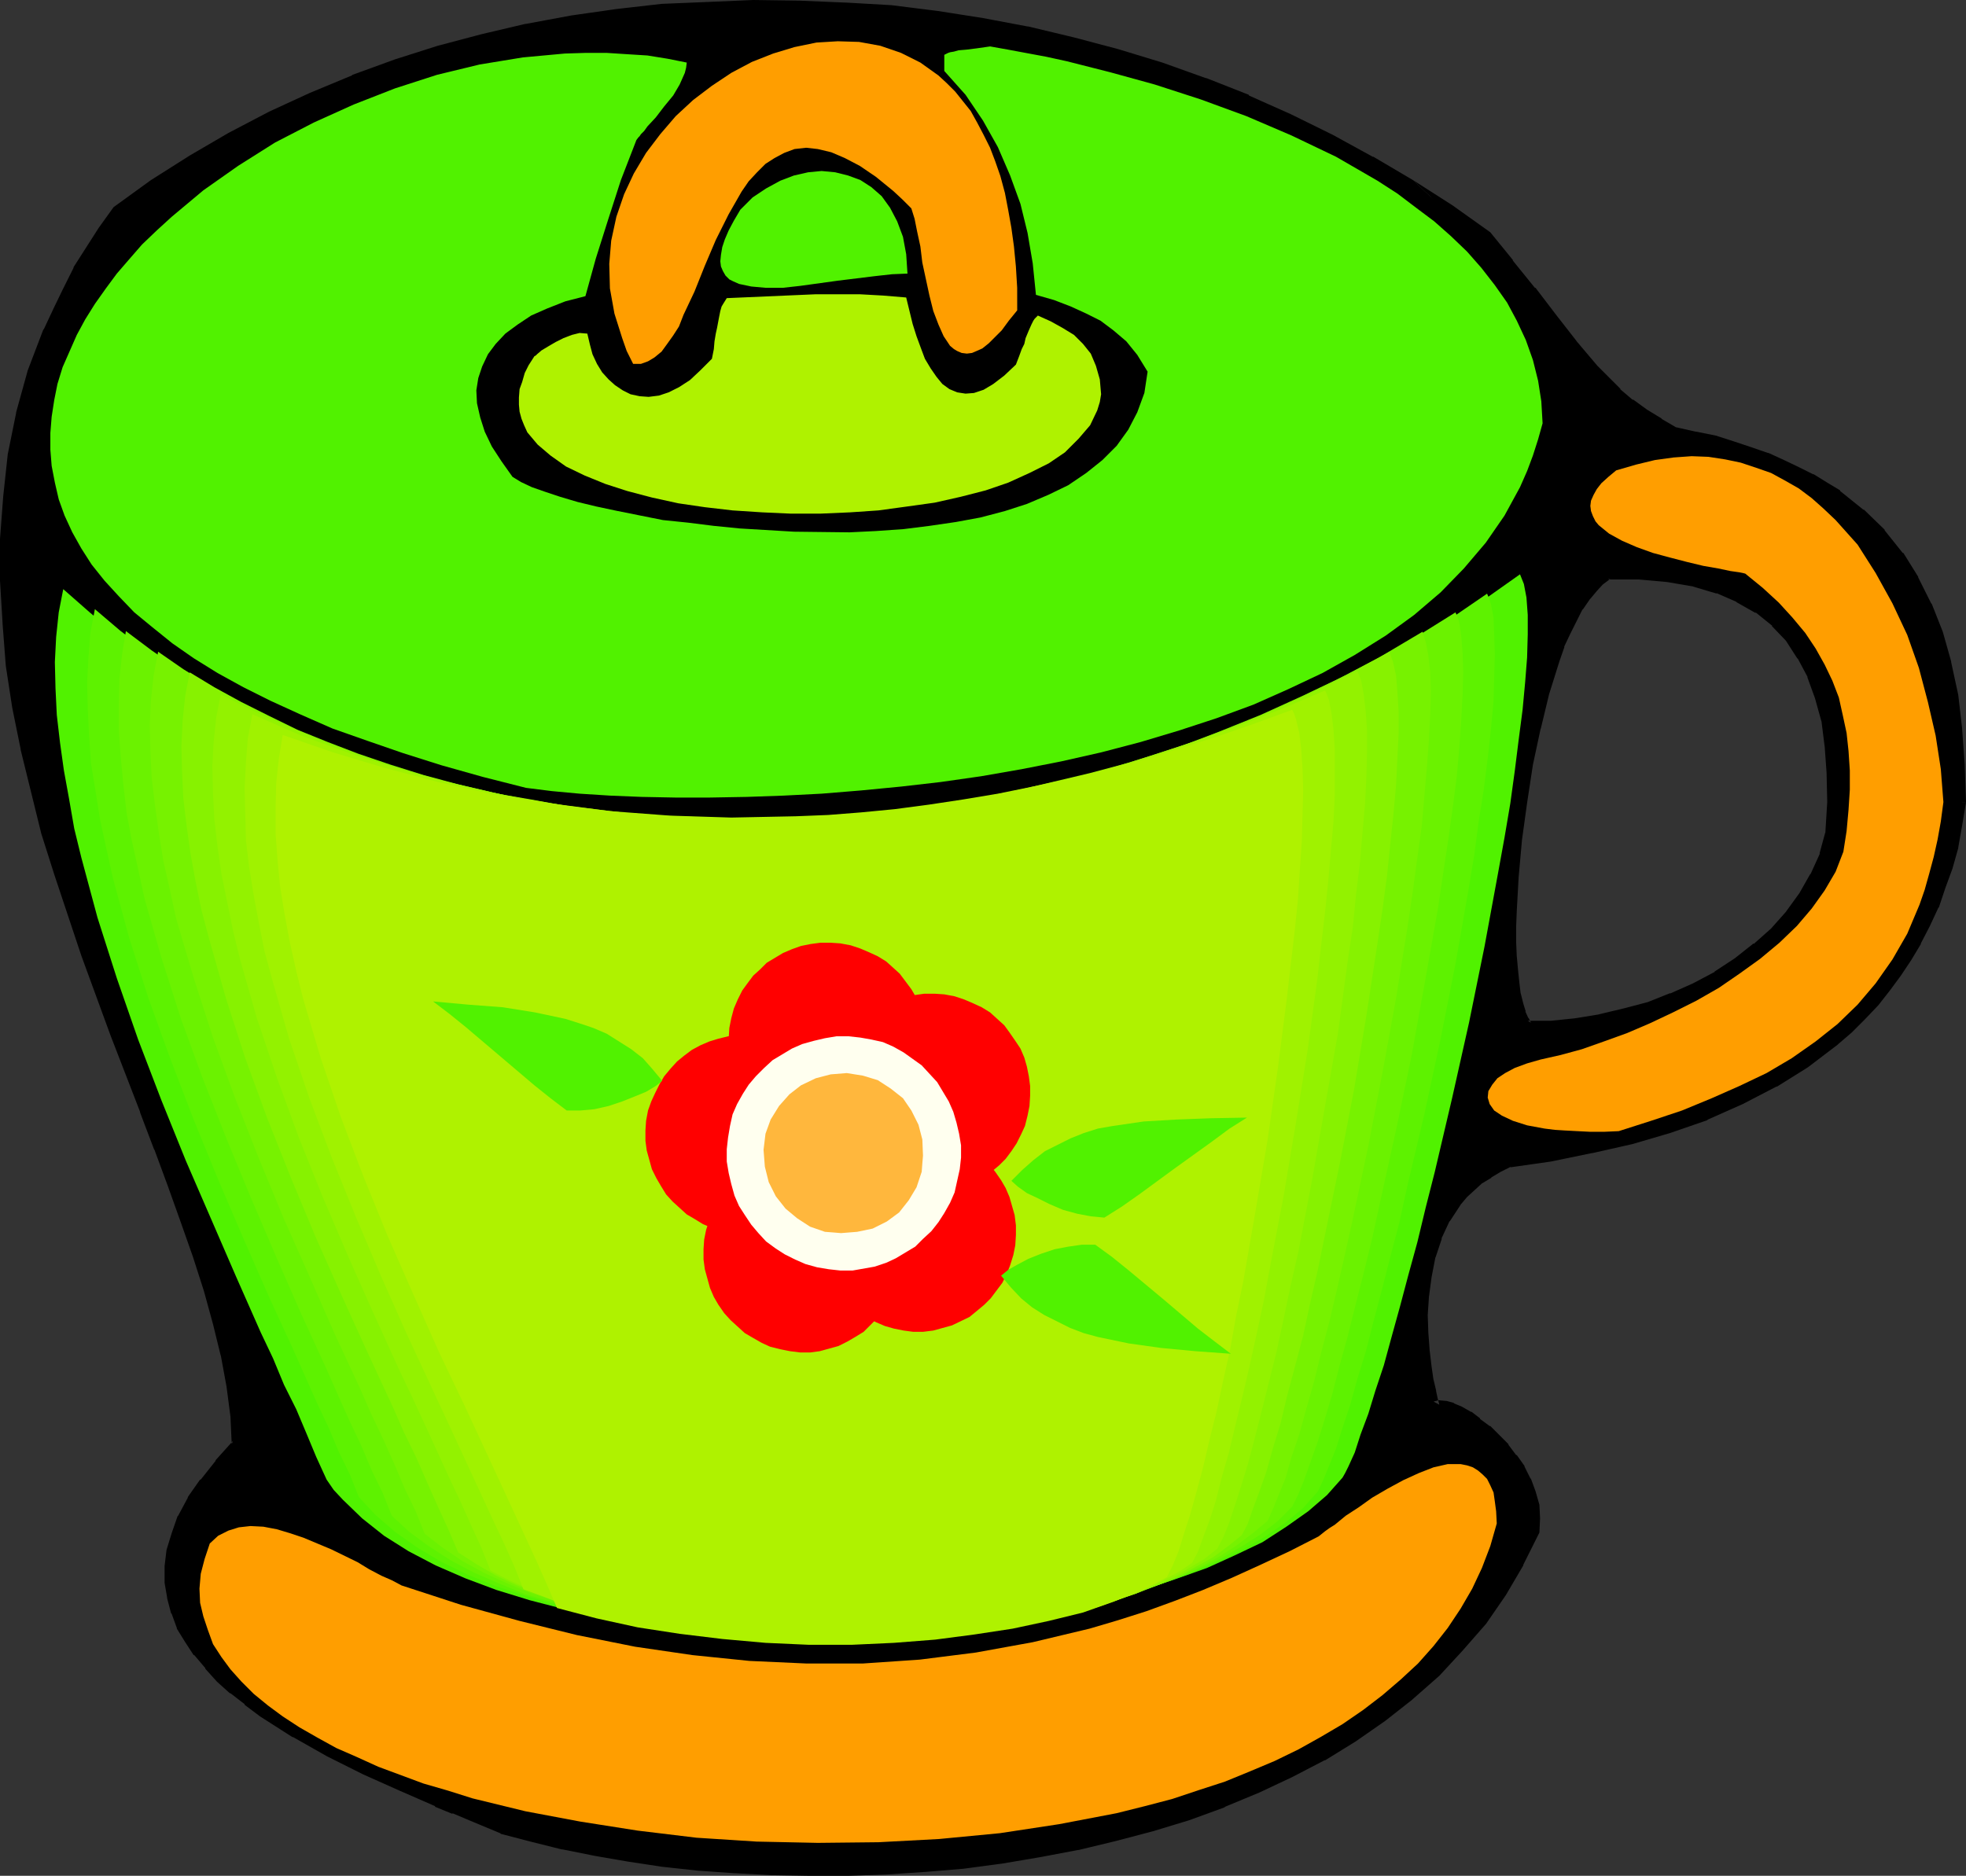 <?xml version="1.0" encoding="UTF-8" standalone="no"?>
<svg
   version="1.0"
   width="130.237mm"
   height="124.284mm"
   id="svg28"
   sodipodi:docname="Pot.wmf"
   xmlns:inkscape="http://www.inkscape.org/namespaces/inkscape"
   xmlns:sodipodi="http://sodipodi.sourceforge.net/DTD/sodipodi-0.dtd"
   xmlns="http://www.w3.org/2000/svg"
   xmlns:svg="http://www.w3.org/2000/svg">
  <rect width="100%" height="100%" fill="#333333" stroke="none"/>
  <sodipodi:namedview
     id="namedview28"
     pagecolor="#ffffff"
     bordercolor="#000000"
     borderopacity="0.25"
     inkscape:showpageshadow="2"
     inkscape:pageopacity="0.0"
     inkscape:pagecheckerboard="0"
     inkscape:deskcolor="#d1d1d1"
     inkscape:document-units="mm" />
  <defs
     id="defs1">
    <pattern
       id="WMFhbasepattern"
       patternUnits="userSpaceOnUse"
       width="6"
       height="6"
       x="0"
       y="0" />
  </defs>
  <path
     style="fill:#000000;fill-opacity:1;fill-rule:evenodd;stroke:none"
     d="m 458.135,208.771 0.485,-7.918 -0.162,-7.271 -0.485,-6.787 -0.97,-6.463 -1.454,-5.817 -1.939,-5.332 -2.586,-4.848 -3.07,-4.524 -3.555,-3.717 -4.202,-3.555 -4.848,-2.747 -5.171,-2.101 -5.979,-1.939 -6.626,-1.131 -7.272,-0.646 h -7.757 l -1.939,1.454 -1.778,1.939 -1.778,2.101 -1.616,2.747 -1.616,2.747 -1.616,3.232 -1.454,3.393 -1.454,3.878 -2.424,8.079 -2.262,8.726 -1.939,9.21 -1.454,9.372 -1.293,9.372 -0.808,9.049 -0.485,8.726 -0.162,4.04 v 3.878 l 0.162,3.717 0.323,3.555 0.323,3.07 0.323,2.747 0.646,2.585 0.646,2.101 0.808,1.777 0.808,1.131 h 5.979 l 6.141,-0.485 5.979,-0.97 6.141,-1.454 6.141,-1.616 5.656,-2.262 5.818,-2.585 5.494,-3.07 5.01,-3.232 4.848,-3.717 4.363,-3.878 3.878,-4.363 3.555,-4.686 2.747,-4.848 2.262,-5.332 z m 33.128,-7.918 -0.97,5.656 -1.131,5.494 -1.454,5.171 -1.616,4.848 -1.778,4.848 -1.939,4.524 -2.424,4.363 -2.262,4.04 -2.747,3.878 -2.747,3.878 -2.747,3.555 -3.394,3.393 -3.232,3.232 -3.394,3.07 -7.272,5.494 -7.918,4.848 -8.403,4.363 -8.726,3.878 -9.373,3.232 -9.373,2.747 -10.019,2.262 -10.181,2.101 -10.181,1.454 -2.747,1.293 -2.424,1.454 -2.424,1.616 -1.939,1.616 -1.939,1.939 -1.616,1.939 -2.909,4.201 -2.101,4.524 -1.616,4.848 -0.97,5.009 -0.646,4.848 -0.162,4.848 0.162,4.686 0.162,4.363 0.485,4.04 0.485,3.393 0.646,2.747 0.485,2.262 0.323,1.131 1.131,-0.162 h 1.454 l 1.778,0.485 1.939,0.97 2.262,1.293 2.101,1.616 2.424,1.777 2.262,2.262 2.262,2.262 1.939,2.424 1.939,2.909 1.616,2.909 0.97,2.909 0.97,3.393 0.162,3.232 -0.162,3.232 -3.878,7.918 -4.363,7.595 -5.01,7.11 -5.656,6.463 -5.818,6.302 -6.626,5.979 -6.787,5.171 -7.272,5.171 -7.757,4.686 -8.08,4.201 -8.242,3.878 -8.565,3.555 -8.888,3.232 -9.05,2.747 -9.211,2.585 -9.211,2.101 -9.534,1.939 -9.534,1.454 -9.696,1.293 -9.696,0.97 -9.534,0.646 -9.534,0.323 h -9.534 l -9.534,-0.162 -9.211,-0.485 -9.211,-0.808 -8.888,-0.97 -8.565,-1.293 -8.403,-1.293 -8.08,-1.777 -7.757,-1.777 -7.434,-2.101 -7.757,-3.232 -4.363,-1.777 -4.363,-1.616 -8.726,-4.04 -9.05,-4.04 -9.05,-4.524 -8.565,-4.686 -8.08,-5.332 -4.04,-2.909 -3.394,-2.747 -3.232,-2.909 -2.909,-3.232 -2.747,-3.232 -2.101,-3.232 -2.101,-3.393 -1.293,-3.393 -0.97,-3.878 -0.646,-3.717 v -3.878 l 0.485,-4.04 1.293,-4.04 1.454,-4.201 2.424,-4.524 3.07,-4.363 3.717,-4.686 4.363,-4.848 -0.323,-7.11 -1.131,-7.433 -1.293,-7.918 -1.939,-7.918 -2.262,-8.241 -2.909,-8.564 -2.909,-8.726 -3.232,-9.049 -3.394,-9.21 -3.717,-9.372 -7.272,-19.229 -7.272,-19.714 -6.949,-20.522 L 11.474,208.448 8.888,197.945 6.302,187.441 4.202,177.1 2.586,166.597 1.454,156.093 0.808,145.429 v -10.342 l 0.808,-10.665 1.454,-10.503 1.939,-10.342 3.07,-10.503 3.878,-10.18 2.262,-5.171 2.586,-5.009 2.586,-5.171 6.302,-10.018 3.555,-4.848 9.211,-6.625 9.696,-6.302 9.534,-5.494 L 67.872,28.924 78.053,24.238 88.557,19.875 99.222,15.997 109.888,12.604 120.877,9.534 131.865,7.11 143.177,5.009 154.489,3.393 165.64,2.101 177.275,1.293 l 11.312,-0.485 11.635,0.162 11.474,0.485 11.312,0.97 11.635,1.454 11.312,1.616 11.15,2.262 11.474,2.585 10.989,3.07 11.15,3.393 10.827,3.878 10.666,4.201 10.504,4.686 10.504,5.171 10.181,5.332 9.696,5.979 9.858,6.302 9.373,6.625 5.818,6.787 5.333,6.948 5.171,6.787 5.171,6.625 5.333,6.14 5.818,5.979 3.394,2.585 3.394,2.747 3.717,2.262 3.878,2.262 5.01,0.97 4.848,1.131 4.525,1.454 4.363,1.454 4.202,1.293 3.878,1.777 3.717,1.616 3.555,1.939 3.394,2.101 3.232,1.939 5.818,4.686 5.171,5.009 4.525,5.656 3.717,5.979 3.232,6.463 2.747,6.948 2.101,7.433 1.778,8.079 1.131,8.564 0.646,8.887 z"
     id="path1" />
  <path
     style="fill:#000000;fill-opacity:1;fill-rule:evenodd;stroke:none"
     d="m 459.267,208.771 0.485,-7.918 -0.162,-7.271 -0.485,-6.787 v -0.162 l -0.97,-6.463 v -0.162 l -1.616,-5.817 -1.778,-5.332 -0.162,-0.162 -2.586,-4.848 v -0.162 l -3.232,-4.524 -3.555,-3.878 h -0.162 l -4.202,-3.393 v -0.162 l -4.848,-2.909 h -0.162 l -5.333,-2.101 -0.162,-0.162 -5.818,-1.939 h -0.162 l -6.626,-0.97 -7.272,-0.646 h -8.242 l -2.262,1.454 v 0.162 l -1.939,1.939 -0.162,0.162 -1.778,2.101 -1.616,2.747 v 0.162 l -1.616,2.747 -1.454,3.232 -1.616,3.393 -0.162,0.162 -1.454,3.878 -2.424,8.079 -2.262,8.726 v 0.162 l -1.778,9.21 -1.616,9.372 -1.293,9.372 -0.646,9.049 v 0.162 l -0.485,8.726 -0.162,4.04 v 3.878 l 0.162,3.717 v 0.162 l 0.323,3.555 0.323,3.07 0.162,2.747 v 0.162 l 0.646,2.585 0.646,2.101 0.162,0.162 0.808,1.777 v 0.162 l 1.131,1.616 h 6.787 l 6.141,-0.646 5.979,-0.808 h 0.162 l 6.141,-1.454 5.979,-1.777 5.818,-2.101 0.162,-0.162 5.818,-2.747 5.494,-2.909 v 0 l 5.171,-3.232 4.848,-3.717 0.162,-0.162 4.363,-3.878 3.878,-4.363 0.162,-0.162 3.394,-4.686 2.909,-4.848 v -0.162 l 2.262,-5.332 0.162,-0.162 1.616,-5.656 -2.262,-0.323 -1.454,5.332 0.162,-0.162 -2.424,5.332 v -0.162 l -2.747,4.848 -3.394,4.686 0.162,-0.162 -3.878,4.363 -4.363,3.878 v -0.162 l -4.686,3.717 -5.171,3.393 h 0.162 l -5.494,2.909 -5.818,2.585 0.162,-0.162 -5.656,2.262 -6.141,1.616 -6.141,1.454 h 0.162 l -5.979,0.97 -6.141,0.646 h 0.162 -5.979 l 0.808,0.485 -0.646,-1.293 v 0.162 l -0.808,-1.777 0.162,0.162 -0.646,-2.101 -0.646,-2.585 v 0.162 l -0.323,-2.747 -0.323,-3.07 -0.323,-3.555 v 0.162 l -0.162,-3.717 v -3.878 l 0.162,-4.04 0.485,-8.726 v 0.162 l 0.808,-9.049 1.293,-9.372 1.454,-9.534 1.939,-9.049 v 0.162 l 2.101,-8.726 2.586,-8.241 1.293,-3.717 -0.162,0.162 1.616,-3.393 1.616,-3.232 1.454,-2.909 v 0.162 l 1.778,-2.585 1.778,-2.101 -0.162,0.162 1.778,-1.939 -0.162,0.162 1.939,-1.454 -0.646,0.162 h 7.757 -0.162 l 7.272,0.646 6.626,1.131 h -0.162 l 5.979,1.777 -0.162,-0.162 5.171,2.262 h -0.162 l 4.848,2.747 v -0.162 l 4.202,3.393 h -0.162 l 3.717,3.878 -0.162,-0.162 2.909,4.524 v -0.162 l 2.586,4.848 -0.162,-0.162 1.939,5.332 1.616,5.817 v -0.162 l 0.808,6.463 v -0.162 l 0.485,6.787 0.162,7.271 -0.485,7.918 v -0.323 z"
     id="path2" />
  <path
     style="fill:#000000;fill-opacity:1;fill-rule:evenodd;stroke:none"
     d="m 490.132,200.853 v -0.162 l -0.97,5.656 -1.131,5.494 v -0.162 l -1.293,5.171 -1.778,5.009 -1.778,4.686 0.162,-0.162 -1.939,4.524 -2.424,4.363 v -0.162 l -2.262,4.04 -2.747,4.04 -2.747,3.717 -2.747,3.555 0.162,-0.162 -3.394,3.393 -3.232,3.232 -3.394,3.07 0.162,-0.162 -7.272,5.494 -7.918,4.848 h 0.162 l -8.403,4.363 -8.726,3.878 0.162,-0.162 -9.373,3.393 -9.373,2.585 -10.019,2.424 h 0.162 l -10.181,1.939 -10.342,1.616 -2.909,1.293 -2.424,1.454 h -0.162 l -2.424,1.616 -0.162,0.162 -1.939,1.616 -1.939,1.939 -1.616,1.939 -0.162,0.162 -2.909,4.201 v 0.162 l -2.101,4.524 -0.162,0.162 -1.616,4.848 v 0.162 l -0.808,5.009 -0.646,4.848 v 0.162 l -0.323,4.848 0.162,4.686 v 0.162 l 0.323,4.363 0.485,4.04 0.323,3.393 v 0.162 l 0.646,2.747 v -0.162 l 0.485,2.262 v 0.162 l 0.646,2.262 2.262,-0.646 h -0.485 l 1.454,0.162 h -0.162 l 1.778,0.485 -0.162,-0.162 2.101,0.97 2.101,1.293 h -0.162 l 2.262,1.454 v -0.162 l 2.262,1.939 h -0.162 l 2.424,2.101 2.101,2.424 v -0.162 l 2.101,2.424 h -0.162 l 1.778,2.909 v -0.162 l 1.616,2.909 -0.162,-0.162 1.131,2.909 0.808,3.393 v -0.323 l 0.162,3.232 -0.162,3.232 0.162,-0.485 -3.878,7.918 v 0 l -4.363,7.433 -5.01,7.11 0.162,-0.162 -5.494,6.625 -5.979,6.14 -6.464,5.979 v -0.162 l -6.787,5.332 -7.272,5.009 -7.595,4.686 v 0 l -8.08,4.201 -8.242,4.04 -8.565,3.555 0.162,-0.162 -8.888,3.07 -9.05,2.747 -9.211,2.585 -9.211,2.101 h 0.162 l -9.534,1.939 -9.534,1.616 -9.696,1.131 -9.696,0.97 h 0.162 l -9.534,0.646 -9.534,0.323 h -9.534 l -9.534,-0.162 -9.211,-0.485 h 0.162 l -9.211,-0.808 -8.888,-0.97 -8.565,-1.131 -8.403,-1.454 -8.08,-1.777 h 0.162 l -7.757,-1.777 -7.434,-2.101 0.162,0.162 -7.918,-3.232 -4.202,-1.777 v -0.162 l -4.363,-1.616 v 0.162 l -8.888,-3.878 -8.888,-4.04 -9.05,-4.524 -8.565,-4.848 h 0.162 l -8.242,-5.332 -3.878,-2.747 v 0.162 l -3.394,-2.909 h 0.162 L 55.914,419.481 52.843,416.411 v 0.162 l -2.586,-3.393 h 0.162 l -2.101,-3.232 -2.101,-3.393 v 0.162 l -1.454,-3.393 0.162,0.162 -0.808,-3.878 v 0.162 l -0.646,-3.717 v 0.162 -3.878 0.162 l 0.485,-4.04 v 0.162 l 1.131,-4.04 1.616,-4.201 -0.162,0.162 2.262,-4.524 v 0.162 l 3.232,-4.363 h -0.162 l 3.717,-4.686 v 0.162 l 4.686,-5.332 -0.323,-7.433 v -0.162 l -1.131,-7.433 -1.454,-7.918 v -0.162 l -1.778,-7.918 -2.424,-8.241 -2.747,-8.564 -2.909,-8.726 -3.394,-9.049 -3.394,-9.21 v -0.162 l -3.555,-9.21 v 0.162 L 29.896,258.54 22.462,238.826 15.675,218.305 12.605,208.125 9.858,197.621 7.434,187.118 v 0.162 L 5.171,176.938 3.717,166.435 2.586,155.932 v 0.162 L 1.939,145.429 v -10.342 0 l 0.808,-10.503 1.454,-10.503 1.939,-10.342 v 0.162 l 3.07,-10.503 3.878,-10.342 -0.162,0.162 2.262,-5.009 2.586,-5.009 2.586,-5.171 v 0.162 l 6.302,-10.018 3.555,-5.009 -0.323,0.323 9.211,-6.463 9.534,-6.302 9.696,-5.494 h -0.162 l 10.181,-5.332 10.181,-4.686 10.504,-4.363 -0.162,0.162 10.666,-3.878 10.666,-3.393 10.989,-3.07 10.989,-2.424 h -0.162 l 11.312,-2.262 11.312,-1.454 11.15,-1.293 h -0.162 L 177.275,2.424 188.587,1.939 200.222,2.101 211.696,2.585 h -0.162 l 11.312,0.97 11.635,1.454 11.312,1.616 11.15,2.262 h -0.162 l 11.474,2.585 10.989,2.909 11.15,3.555 10.827,3.878 h -0.162 l 10.666,4.201 V 25.854 l 10.504,4.686 10.504,5.009 10.181,5.494 h -0.162 l 9.696,5.979 9.858,6.14 -8.565,-8.079 -9.858,-5.817 h -0.162 L 333.704,33.772 323.2,28.601 312.696,23.915 V 23.753 L 302.03,19.552 h -0.162 L 291.041,15.674 279.891,12.281 268.902,9.372 257.429,6.625 h -0.162 L 246.117,4.524 234.805,2.747 223.169,1.293 211.857,0.646 h -0.162 L 200.222,0.162 188.587,0 177.275,0.485 165.64,0.97 v 0 L 154.328,2.262 143.016,3.878 131.704,5.979 h -0.162 L 120.553,8.564 109.565,11.473 98.899,14.866 88.234,18.744 88.072,18.906 77.568,23.269 67.387,27.955 57.206,33.287 v 0 l -9.696,5.656 -9.696,6.14 -9.373,6.787 -3.717,5.171 -6.302,9.857 v 0.162 l -2.586,5.171 -2.424,5.009 -2.424,5.171 -0.162,0.162 -3.878,10.18 -2.909,10.503 v 0.162 L 1.939,113.758 0.808,124.261 0,134.926 v 0.162 10.342 l 0.646,10.665 v 0.162 l 0.808,10.503 1.616,10.503 2.101,10.342 v 0.162 l 2.586,10.503 2.586,10.503 3.232,10.18 6.787,20.36 7.272,19.875 7.434,19.229 v 0.162 l 3.555,9.372 v -0.162 l 3.394,9.21 3.232,9.049 3.07,8.726 2.747,8.564 2.262,8.241 1.939,7.918 v -0.162 l 1.454,7.918 0.97,7.433 v -0.162 l 0.323,7.11 0.323,-0.808 -4.363,4.848 v 0.162 L 50.258,370.52 h -0.162 l -3.07,4.363 v 0.162 l -2.424,4.524 -0.162,0.162 -1.454,4.201 -1.293,4.201 -0.485,4.04 v 0.162 3.878 0.162 l 0.646,3.717 v 0.162 l 0.97,3.717 0.162,0.162 1.293,3.555 v 0.162 l 2.101,3.393 2.101,3.232 h 0.162 l 2.747,3.232 v 0.162 l 2.909,3.232 3.232,2.909 h 0.162 l 3.555,2.747 v 0.162 l 3.878,2.909 8.08,5.171 h 0.162 l 8.565,4.848 9.05,4.524 9.05,4.04 8.888,3.878 v 0.162 l 4.363,1.777 v -0.162 l 4.202,1.777 7.757,3.232 0.162,0.162 7.434,1.939 7.757,1.939 h 0.162 l 8.08,1.616 8.403,1.454 8.565,1.293 8.888,0.97 9.211,0.646 h 0.162 l 9.211,0.485 9.534,0.162 h 9.534 l 9.534,-0.323 9.534,-0.646 h 0.162 l 9.696,-0.808 9.696,-1.293 9.534,-1.616 9.373,-1.777 h 0.162 l 9.373,-2.262 9.211,-2.424 9.05,-2.747 8.888,-3.232 0.162,-0.162 8.565,-3.555 8.242,-3.878 8.08,-4.201 h 0.162 l 7.595,-4.686 7.434,-5.171 6.787,-5.332 0.162,-0.162 6.626,-5.817 5.818,-6.302 5.656,-6.463 0.162,-0.162 5.01,-7.271 4.363,-7.433 v -0.162 l 4.04,-8.079 0.162,-3.555 -0.162,-3.393 -0.97,-3.393 -1.131,-3.07 -0.162,-0.162 -1.454,-2.909 v -0.162 l -1.939,-2.747 h -0.162 l -1.939,-2.585 v -0.162 l -2.262,-2.262 -2.262,-2.262 h -0.162 l -2.424,-1.777 v -0.162 l -2.101,-1.616 h -0.162 l -2.262,-1.293 -1.939,-0.808 -0.162,-0.162 -1.778,-0.485 h -0.162 l -1.778,-0.162 -1.293,0.323 1.454,0.808 -0.323,-1.293 v 0.162 l -0.485,-2.262 v -0.162 l -0.646,-2.747 v 0.162 l -0.485,-3.393 -0.485,-4.04 -0.323,-4.363 v 0.162 l -0.162,-4.686 0.323,-4.848 v 0.162 l 0.646,-4.848 0.97,-5.009 v 0.162 l 1.616,-4.848 -0.162,0.162 2.101,-4.524 v 0.162 l 2.747,-4.201 -0.162,0.162 1.778,-2.101 1.939,-1.777 1.939,-1.777 -0.162,0.162 2.424,-1.454 h -0.162 l 2.424,-1.454 2.586,-1.293 -0.162,0.162 10.181,-1.454 10.181,-2.101 h 0.162 l 10.019,-2.262 9.373,-2.747 9.373,-3.232 0.162,-0.162 8.726,-3.878 8.403,-4.363 h 0.162 l 7.757,-4.848 7.434,-5.656 0.162,-0.162 3.394,-2.909 3.232,-3.232 3.232,-3.393 0.162,-0.162 2.909,-3.717 2.747,-3.717 2.586,-3.878 2.424,-4.04 v -0.162 l 2.262,-4.363 2.101,-4.524 0.162,-0.162 1.616,-4.848 1.778,-4.848 1.454,-5.171 v -0.162 l 0.97,-5.494 0.97,-5.817 z"
     id="path3" />
  <path
     style="fill:#000000;fill-opacity:1;fill-rule:evenodd;stroke:none"
     d="m 362.307,53.162 9.373,6.787 -0.162,-0.162 5.818,6.787 v -0.162 l 5.333,6.948 v 0 l 5.01,6.787 5.171,6.625 0.162,0.162 5.333,6.14 5.979,5.979 v 0 l 3.394,2.585 v 0.162 l 3.394,2.747 3.717,2.262 h 0.162 l 4.04,2.262 5.171,1.131 h -0.162 l 4.848,1.131 4.525,1.454 4.363,1.293 4.202,1.454 -0.162,-0.162 3.878,1.777 3.717,1.616 3.555,1.939 h -0.162 l 3.555,1.939 3.07,2.101 v -0.162 l 5.818,4.686 h -0.162 l 5.171,5.009 v -0.162 l 4.525,5.494 h -0.162 l 3.717,6.14 v -0.162 l 3.394,6.463 -0.162,-0.162 2.586,6.948 2.262,7.433 v -0.162 l 1.616,8.079 1.131,8.564 v -0.162 l 0.646,8.887 0.323,9.372 h 2.101 l -0.323,-9.372 -0.646,-8.887 v -0.162 l -0.97,-8.403 -1.778,-8.241 v -0.162 l -2.101,-7.433 -2.747,-6.948 -0.162,-0.162 -3.232,-6.463 v -0.162 l -3.717,-5.979 h -0.162 l -4.525,-5.656 v -0.162 l -5.171,-5.009 h -0.162 l -5.818,-4.686 v -0.162 l -3.232,-1.939 -3.394,-2.101 h -0.162 l -3.555,-1.777 -3.717,-1.777 -3.878,-1.777 h -0.162 l -4.202,-1.454 -4.363,-1.454 -4.525,-1.454 -4.848,-0.97 h -0.162 l -5.01,-1.131 0.323,0.162 -3.878,-2.262 h 0.162 l -3.717,-2.262 -3.555,-2.585 v 0.162 l -3.232,-2.747 h 0.162 l -5.818,-5.817 -5.333,-6.302 0.162,0.162 -5.171,-6.625 -5.171,-6.787 h -0.162 l -5.494,-6.787 v -0.162 l -5.656,-6.948 -9.534,-6.787 -9.858,-6.302 z"
     id="path4" />
  <path
     style="fill:#ff9e00;fill-opacity:1;fill-rule:evenodd;stroke:none"
     d="m 486.577,200.853 -0.646,4.848 -0.808,4.524 -0.97,4.363 -1.131,4.201 -1.131,4.04 -1.293,3.717 -3.07,7.271 -3.717,6.463 -4.202,5.979 -4.525,5.332 -5.01,4.848 -5.494,4.363 -5.979,4.201 -6.302,3.717 -6.787,3.232 -6.949,3.07 -7.434,3.07 -7.757,2.585 -8.08,2.585 -3.717,0.162 h -3.394 l -3.232,-0.162 -3.07,-0.162 -2.586,-0.162 -2.586,-0.323 -4.363,-0.808 -3.555,-1.131 -2.747,-1.293 -1.939,-1.293 -1.131,-1.616 -0.485,-1.616 0.162,-1.616 0.97,-1.616 1.293,-1.616 1.939,-1.293 2.424,-1.293 3.07,-1.131 3.394,-0.97 5.01,-1.131 5.333,-1.454 5.494,-1.939 5.818,-2.101 5.656,-2.424 5.818,-2.747 5.818,-2.909 5.656,-3.232 5.171,-3.555 5.171,-3.717 4.848,-4.04 4.363,-4.201 3.717,-4.363 3.232,-4.524 2.747,-4.686 1.939,-5.009 0.808,-5.171 0.485,-5.332 0.323,-5.009 v -4.848 l -0.323,-4.848 -0.485,-4.524 -0.97,-4.524 -0.97,-4.363 -1.616,-4.201 -1.939,-4.04 -2.262,-4.04 -2.586,-3.878 -3.232,-3.878 -3.394,-3.717 -4.04,-3.717 -4.363,-3.555 -0.646,-0.162 -0.808,-0.162 -2.262,-0.323 -3.07,-0.646 -3.717,-0.646 -4.04,-0.97 -4.363,-1.131 -4.202,-1.131 -4.04,-1.454 -3.717,-1.616 -3.232,-1.777 -2.586,-2.101 -0.808,-0.97 -0.646,-1.293 -0.485,-1.293 -0.162,-1.293 0.162,-1.293 0.646,-1.454 0.808,-1.454 1.131,-1.454 1.778,-1.616 1.939,-1.616 5.01,-1.454 4.686,-1.131 4.686,-0.646 4.525,-0.323 4.202,0.162 4.202,0.646 3.878,0.808 3.878,1.293 3.717,1.293 3.555,1.939 3.394,1.939 3.232,2.424 2.909,2.585 3.07,2.909 2.747,3.07 2.747,3.07 4.525,7.11 4.202,7.595 3.717,7.918 2.909,8.241 2.262,8.564 1.939,8.403 1.293,8.403 z"
     id="path5" />
  <path
     style="fill:#51f200;fill-opacity:1;fill-rule:evenodd;stroke:none"
     d="m 386.224,106.001 -1.131,4.04 -1.293,4.04 -1.454,3.878 -1.778,4.04 -1.939,3.555 -1.939,3.555 -4.686,6.787 -5.494,6.463 -5.818,5.979 -6.626,5.656 -7.11,5.171 -7.757,4.848 -8.08,4.524 -8.565,4.04 -8.726,3.878 -9.211,3.393 -9.373,3.07 -9.696,2.909 -9.858,2.585 -10.019,2.262 -9.858,1.939 -10.181,1.777 -10.181,1.454 -9.858,1.131 -10.019,0.97 -9.858,0.808 -9.534,0.485 -9.211,0.323 -9.211,0.162 h -8.726 l -8.403,-0.162 -7.918,-0.323 -7.595,-0.485 -6.949,-0.646 -6.464,-0.808 -10.827,-2.747 -10.342,-2.909 -9.696,-3.07 -8.888,-3.07 -8.726,-3.07 -8.08,-3.555 -7.434,-3.393 -6.787,-3.393 -6.464,-3.555 -5.979,-3.717 -5.333,-3.717 -5.01,-4.04 -4.525,-3.717 -3.878,-4.04 -3.555,-3.878 -3.232,-4.04 -2.586,-4.04 -2.262,-4.04 -1.939,-4.201 -1.454,-4.04 -0.97,-4.201 -0.808,-4.201 -0.323,-4.04 v -4.201 l 0.323,-4.04 0.646,-4.201 0.808,-4.04 1.293,-4.201 1.778,-4.04 1.778,-4.04 2.101,-3.878 2.424,-3.878 2.747,-3.878 2.747,-3.717 3.07,-3.555 3.232,-3.717 3.717,-3.555 3.717,-3.393 7.918,-6.625 8.726,-6.14 9.211,-5.817 9.696,-5.009 10.019,-4.524 10.342,-4.04 10.504,-3.393 10.666,-2.585 10.827,-1.777 10.504,-0.97 5.171,-0.162 h 5.333 l 5.01,0.323 5.171,0.323 5.01,0.808 4.848,0.97 -0.162,1.293 -0.323,1.293 -1.293,2.909 -1.616,2.747 -2.262,2.747 -2.101,2.747 -2.101,2.262 -0.808,1.131 -0.808,0.808 -0.323,0.485 -0.323,0.323 -0.485,0.646 -3.878,10.018 -3.232,10.018 -3.07,9.695 -2.586,9.372 -5.01,1.293 -4.525,1.777 -4.04,1.777 -3.394,2.262 -3.07,2.262 -2.424,2.585 -1.939,2.585 -1.454,3.07 -0.97,2.909 -0.485,3.07 0.162,3.232 0.808,3.555 1.131,3.555 1.778,3.717 2.424,3.717 2.747,3.878 2.101,1.293 2.747,1.293 3.232,1.131 3.878,1.293 4.363,1.293 4.686,1.131 5.333,1.131 5.656,1.131 5.656,1.131 6.302,0.646 6.464,0.808 6.464,0.646 13.574,0.808 13.898,0.162 6.626,-0.323 6.949,-0.485 6.464,-0.808 6.626,-0.97 6.141,-1.131 6.141,-1.616 5.494,-1.777 5.333,-2.262 5.01,-2.424 4.525,-3.07 4.04,-3.232 3.555,-3.555 2.909,-4.04 2.262,-4.363 1.778,-4.848 0.808,-5.332 -2.586,-4.201 -2.747,-3.393 -3.232,-2.747 -3.232,-2.424 -3.555,-1.777 -3.878,-1.777 -4.202,-1.616 -4.525,-1.293 -0.808,-7.918 -1.293,-7.595 -1.778,-7.271 -2.586,-7.11 -3.07,-7.11 -3.717,-6.625 -4.363,-6.463 -5.333,-5.979 v -4.04 l 0.97,-0.485 0.485,-0.162 0.97,-0.162 1.131,-0.323 1.939,-0.162 2.586,-0.323 3.394,-0.485 4.525,0.808 9.534,1.777 5.171,1.131 10.827,2.747 11.15,3.07 11.474,3.717 11.474,4.201 11.312,4.848 11.15,5.332 10.342,5.979 5.01,3.232 4.686,3.555 4.525,3.393 4.202,3.717 4.04,3.878 3.555,4.04 3.394,4.363 3.07,4.363 2.424,4.524 2.262,4.848 1.778,5.009 1.293,5.171 0.808,5.171 z"
     id="path6" />
  <path
     style="fill:#51f200;fill-opacity:1;fill-rule:evenodd;stroke:none"
     d="m 336.128,370.035 -3.878,4.363 -4.686,4.04 -5.494,3.878 -5.979,3.878 -6.787,3.232 -7.11,3.232 -7.757,2.747 -8.242,2.747 -8.726,2.262 -8.888,2.101 -9.373,1.777 -9.696,1.616 -9.858,1.293 -9.858,0.97 -10.181,0.485 -10.181,0.485 h -10.019 l -10.181,-0.323 -10.019,-0.485 -9.696,-0.808 -9.696,-1.293 -9.373,-1.454 -9.05,-1.777 -8.726,-2.262 -8.403,-2.585 -7.757,-2.909 -7.434,-3.232 -6.787,-3.555 -6.141,-3.878 -5.494,-4.363 -4.848,-4.686 -2.262,-2.424 -1.778,-2.585 -2.586,-5.656 -2.424,-5.817 -2.586,-6.14 -3.07,-6.14 -2.747,-6.625 -3.07,-6.463 -6.141,-13.897 -6.302,-14.543 -6.302,-14.543 -6.141,-15.189 -5.818,-15.189 -5.333,-15.351 -4.848,-15.189 -4.04,-15.028 -1.778,-7.271 -1.293,-7.433 -1.293,-7.11 -0.97,-6.948 -0.808,-6.948 -0.323,-6.625 -0.162,-6.625 0.323,-6.302 0.646,-6.14 1.131,-5.817 6.626,5.817 6.949,5.817 7.595,5.494 8.08,5.171 8.726,4.848 9.05,4.686 9.696,4.363 10.019,4.04 10.342,3.717 10.827,3.232 10.989,2.909 11.474,2.424 11.797,2.262 11.797,1.777 12.282,1.131 12.443,0.808 12.766,0.323 12.766,-0.162 12.766,-0.646 13.09,-1.131 13.09,-1.777 13.09,-2.262 13.251,-2.747 13.09,-3.393 13.09,-4.04 13.09,-4.686 12.928,-5.332 13.09,-5.979 12.766,-6.463 12.605,-7.271 12.443,-8.079 12.12,-8.564 0.97,2.424 0.646,3.393 0.323,4.363 v 4.848 l -0.162,5.817 -0.485,6.14 -0.646,6.948 -0.97,7.433 -0.97,7.756 -1.131,8.241 -1.454,8.564 -1.616,8.887 -3.394,18.421 -3.878,19.067 -4.202,18.744 -4.363,18.583 -2.262,8.887 -2.101,8.726 -2.262,8.241 -2.101,7.918 -2.101,7.595 -1.939,7.11 -2.101,6.302 -1.778,5.817 -1.939,5.171 -1.454,4.524 -1.616,3.555 -0.808,1.616 z"
     id="path7" />
  <path
     style="fill:#5ef200;fill-opacity:1;fill-rule:evenodd;stroke:none"
     d="m 329.987,373.429 -3.717,4.201 -4.525,3.717 -5.171,3.555 -5.656,3.232 -6.302,3.07 -6.787,2.909 -7.272,2.585 -7.757,2.585 -8.08,2.101 -8.403,1.939 -8.726,1.616 -8.888,1.454 -9.05,1.131 -9.211,0.808 -9.373,0.646 -9.534,0.323 -9.373,0.162 -9.534,-0.162 -9.373,-0.646 -9.05,-0.646 -9.05,-0.97 -8.726,-1.454 -8.565,-1.777 -8.242,-1.777 -8.08,-2.424 -7.434,-2.424 -7.11,-2.909 -6.626,-3.232 -5.979,-3.555 -5.494,-3.878 -4.848,-4.201 -4.202,-4.524 -2.262,-5.656 -2.747,-5.656 -2.586,-6.14 -2.909,-6.14 -5.818,-13.089 -6.302,-13.735 -6.302,-14.381 -6.302,-14.704 -6.141,-15.028 -5.818,-15.189 -5.494,-15.189 -4.848,-15.189 -4.04,-14.866 -1.616,-7.271 -1.616,-7.433 -1.131,-7.11 -1.131,-6.948 -0.485,-6.948 -0.323,-6.625 -0.162,-6.625 0.323,-6.302 0.485,-6.14 1.131,-5.979 6.464,5.494 6.949,5.171 7.434,5.009 8.08,4.848 8.242,4.524 8.888,4.201 9.05,3.878 9.534,3.555 9.858,3.393 10.342,3.07 10.504,2.585 10.827,2.262 11.15,1.939 11.474,1.616 11.474,0.97 11.635,0.808 11.958,0.323 12.12,-0.162 12.282,-0.646 12.282,-0.97 12.443,-1.616 12.443,-2.262 12.443,-2.585 12.605,-3.07 12.605,-3.555 12.443,-4.363 12.443,-4.848 12.282,-5.494 12.282,-5.979 12.12,-6.625 12.12,-7.271 11.797,-8.079 0.485,1.131 0.485,1.454 0.646,3.393 0.162,4.201 0.162,5.009 -0.162,5.656 -0.162,6.14 -0.646,6.948 -0.808,7.271 -0.97,7.756 -1.293,8.079 -1.131,8.564 -1.454,8.726 -3.232,18.421 -3.717,18.744 -4.04,18.744 -4.363,18.421 -1.939,8.887 -2.262,8.564 -2.101,8.241 -2.101,7.918 -1.939,7.595 -2.101,6.787 -1.778,6.463 -1.939,5.817 -1.616,5.171 -1.778,4.363 -1.454,3.555 z"
     id="path8" />
  <path
     style="fill:#6bf200;fill-opacity:1;fill-rule:evenodd;stroke:none"
     d="m 323.523,377.307 -3.555,3.555 -4.363,3.393 -4.848,3.07 -5.333,3.07 -5.818,2.747 -6.302,2.585 -6.787,2.424 -7.11,2.101 -7.434,2.101 -7.757,1.616 -7.918,1.616 -8.242,1.293 -8.565,1.131 -8.565,0.646 -8.726,0.646 -8.726,0.323 -8.726,0.162 -8.726,-0.162 -8.726,-0.485 -8.565,-0.646 -8.403,-0.808 -8.242,-1.131 -7.918,-1.454 -7.757,-1.616 -7.434,-2.101 -7.272,-2.101 -6.787,-2.747 -6.302,-2.747 -5.818,-3.07 -5.494,-3.555 -4.848,-3.555 -4.363,-4.04 -2.262,-5.656 -2.747,-5.656 -2.586,-6.14 -2.909,-6.14 -2.909,-6.463 -2.909,-6.625 -6.302,-13.735 -6.302,-14.381 -6.302,-14.704 -6.141,-14.866 -5.979,-15.189 -5.494,-15.028 -4.848,-15.189 -4.202,-14.704 -1.616,-7.433 -1.616,-7.271 -1.293,-6.948 -0.808,-7.11 -0.646,-6.787 -0.485,-6.787 v -6.463 l 0.162,-6.302 0.646,-5.979 0.97,-5.979 6.464,4.848 6.787,4.686 7.434,4.524 7.595,4.201 8.08,4.04 8.565,3.878 8.726,3.393 9.211,3.393 9.373,2.909 9.858,2.585 9.858,2.585 10.342,1.939 10.342,1.777 10.827,1.293 10.827,0.97 11.312,0.646 11.15,0.162 11.474,-0.162 11.635,-0.646 11.474,-0.97 11.958,-1.454 11.635,-1.939 11.958,-2.424 11.797,-2.747 11.958,-3.555 11.958,-3.878 11.797,-4.363 11.797,-5.009 11.958,-5.332 11.635,-6.14 11.474,-6.625 11.635,-7.271 0.485,1.131 0.485,1.454 0.485,3.393 0.323,4.201 0.162,4.848 -0.162,5.656 -0.323,6.14 -0.485,6.948 -0.646,7.271 -0.97,7.595 -1.131,8.079 -1.293,8.564 -1.293,8.726 -3.232,18.259 -3.394,18.744 -3.878,18.583 -4.04,18.259 -1.939,8.887 -2.101,8.564 -2.101,8.241 -1.939,7.756 -2.101,7.595 -1.778,6.948 -1.939,6.463 -1.778,5.656 -1.778,5.009 -1.616,4.524 -1.454,3.555 z"
     id="path9" />
  <path
     style="fill:#77f200;fill-opacity:1;fill-rule:evenodd;stroke:none"
     d="m 317.382,380.862 -3.717,3.07 -4.04,3.07 -4.525,2.909 -4.848,2.585 -5.494,2.585 -5.979,2.262 -6.141,2.101 -6.626,2.101 -6.787,1.777 -7.272,1.454 -7.272,1.454 -15.19,2.101 -8.08,0.808 -15.837,0.97 h -16.16 l -7.918,-0.323 -8.08,-0.646 -7.757,-0.646 -7.595,-0.97 -7.595,-1.293 -7.272,-1.454 -7.11,-1.616 -6.626,-2.101 -6.626,-2.101 -6.141,-2.585 -5.656,-2.585 -5.333,-2.909 -5.01,-3.393 -4.363,-3.393 -2.262,-5.656 -2.747,-5.656 -2.586,-6.14 -2.747,-6.14 -3.07,-6.463 L 90.011,347.413 83.709,333.84 77.406,319.458 70.942,304.916 64.802,290.049 58.822,274.86 53.328,259.833 48.48,244.805 44.117,230.101 l -1.616,-7.433 -1.616,-7.11 -1.131,-7.11 -0.97,-6.948 -0.808,-6.787 -0.323,-6.787 -0.162,-6.463 0.323,-6.302 0.646,-5.979 1.131,-5.979 6.302,4.363 6.787,4.201 7.11,3.878 7.434,3.878 7.757,3.555 8.242,3.555 8.403,3.07 8.565,2.747 9.05,2.747 9.05,2.424 9.534,2.101 9.696,1.777 10.019,1.454 9.858,1.293 10.342,0.646 10.504,0.646 10.504,0.162 10.827,-0.323 10.827,-0.485 10.989,-0.808 11.15,-1.454 11.15,-1.777 11.15,-2.101 11.15,-2.747 11.474,-3.07 11.15,-3.393 11.474,-4.04 11.15,-4.363 11.312,-5.009 11.312,-5.494 11.15,-5.817 11.15,-6.625 0.808,2.585 0.646,3.393 0.485,4.201 0.162,4.848 -0.162,5.494 -0.323,6.302 -0.485,6.625 -0.646,7.433 -0.646,7.595 -1.131,8.079 -1.131,8.403 -1.293,8.726 -2.909,18.098 -3.394,18.583 -3.555,18.421 -3.878,18.259 -1.939,8.726 -1.939,8.564 -1.939,8.241 -2.101,7.918 -1.778,7.271 -1.939,6.787 -1.778,6.463 -1.939,5.656 -1.454,5.171 -1.778,4.363 -1.454,3.555 z"
     id="path10" />
  <path
     style="fill:#87f200;fill-opacity:1;fill-rule:evenodd;stroke:none"
     d="m 310.918,384.417 -3.394,2.747 -3.717,2.747 -4.363,2.424 -4.686,2.585 -5.01,2.101 -5.494,2.101 -5.656,1.777 -5.979,1.939 -6.302,1.454 -6.464,1.454 -6.787,1.293 -6.787,1.131 -14.221,1.454 -14.382,0.808 -14.706,0.162 -14.706,-0.646 -7.272,-0.646 -6.949,-0.808 -7.11,-0.97 -6.787,-1.293 -6.626,-1.454 -6.302,-1.454 -6.302,-1.939 -5.818,-2.101 -5.656,-2.262 -5.171,-2.424 -5.01,-2.909 -4.525,-2.909 -2.424,-5.656 -2.586,-5.656 -2.747,-6.14 -2.747,-6.302 -3.07,-6.302 -2.909,-6.625 -6.302,-13.573 -6.464,-14.22 -6.464,-14.543 -6.141,-14.704 -5.979,-15.028 -5.494,-15.028 -4.848,-15.028 -4.202,-14.866 -1.939,-7.271 -1.454,-7.11 -1.293,-7.11 -0.97,-6.948 -0.808,-6.787 -0.323,-6.787 -0.162,-6.302 0.323,-6.463 0.646,-6.14 1.131,-5.817 6.141,3.717 6.787,3.717 6.787,3.393 7.272,3.555 7.595,3.07 7.595,2.909 8.08,2.747 8.242,2.585 8.403,2.262 8.726,2.101 8.888,1.777 9.211,1.616 9.211,1.293 9.534,1.131 9.696,0.646 9.696,0.323 9.858,0.162 10.181,-0.162 10.019,-0.485 10.342,-0.808 10.504,-1.293 10.342,-1.616 10.666,-1.777 10.504,-2.424 10.827,-2.585 10.666,-3.232 10.827,-3.555 10.666,-4.04 10.827,-4.363 10.666,-4.848 10.827,-5.171 10.827,-5.817 0.323,1.131 0.485,1.293 0.808,3.555 0.323,4.04 0.323,5.009 v 5.332 l -0.323,6.302 -0.323,6.625 -0.646,7.271 -0.808,7.595 -0.808,7.918 -1.131,8.403 -1.293,8.726 -2.747,17.936 -3.07,18.421 -3.555,18.421 -3.717,17.936 -1.778,8.726 -1.939,8.403 -1.778,8.241 -2.101,7.918 -1.939,7.271 -1.616,6.787 -1.939,6.302 -1.616,5.817 -1.778,5.009 -1.616,4.363 -1.293,3.717 z"
     id="path11" />
  <path
     style="fill:#93f200;fill-opacity:1;fill-rule:evenodd;stroke:none"
     d="m 304.777,387.81 -3.232,2.585 -3.555,2.101 -4.04,2.424 -4.363,1.939 -4.525,1.939 -5.01,1.777 -5.171,1.616 -5.333,1.616 -5.818,1.293 -5.818,1.293 -12.282,1.939 -12.766,1.454 -13.09,0.97 -13.413,0.162 -13.413,-0.485 -13.09,-1.131 -12.928,-1.616 -5.979,-1.131 -6.141,-1.454 -5.979,-1.454 -5.656,-1.777 -5.494,-1.939 -5.171,-1.939 -5.01,-2.262 -4.686,-2.424 -2.262,-5.656 -2.586,-5.656 -2.747,-6.14 -2.909,-6.14 -5.979,-13.089 -3.07,-6.625 -3.232,-6.787 -6.464,-14.22 -6.464,-14.543 -6.302,-14.704 -5.979,-14.866 -5.494,-15.028 -5.01,-14.866 -4.202,-14.704 -1.778,-7.271 -1.454,-7.11 -1.454,-7.11 -0.97,-6.787 -0.808,-6.948 -0.323,-6.463 -0.162,-6.625 0.323,-6.14 0.646,-6.14 1.131,-5.817 6.302,3.232 6.464,3.07 6.787,2.909 7.11,3.07 7.11,2.585 7.272,2.585 7.757,2.262 7.918,2.262 7.918,1.777 8.242,1.939 8.242,1.293 8.565,1.454 8.726,1.131 8.888,0.808 8.888,0.485 9.211,0.323 9.373,0.162 9.373,-0.323 9.534,-0.485 9.534,-0.646 9.696,-1.131 9.858,-1.454 10.019,-1.616 9.858,-2.101 10.181,-2.262 10.181,-2.909 10.019,-3.07 10.342,-3.393 10.181,-3.878 10.342,-4.201 10.342,-4.686 10.342,-5.009 0.485,1.131 0.485,1.293 0.646,3.555 0.485,4.201 0.323,4.686 v 5.494 l -0.162,6.14 -0.323,6.625 -0.646,7.271 -0.646,7.595 -0.97,7.918 -0.808,8.241 -1.293,8.564 -2.424,17.936 -3.232,18.259 -3.232,18.421 -3.394,17.775 -1.939,8.564 -1.778,8.403 -1.778,8.241 -1.939,7.756 -1.778,7.11 -1.778,6.948 -1.616,6.14 -1.778,5.817 -1.616,5.009 -1.454,4.363 -1.454,3.555 z"
     id="path12" />
  <path
     style="fill:#a0f200;fill-opacity:1;fill-rule:evenodd;stroke:none"
     d="m 298.475,391.365 -3.07,2.101 -3.555,1.939 -3.717,1.939 -3.878,1.777 -4.202,1.454 -4.525,1.616 -4.686,1.454 -4.848,1.293 -10.181,2.262 -10.989,1.777 -11.312,1.293 -11.635,0.808 -12.12,0.323 -11.958,-0.162 -11.958,-0.808 -11.797,-1.454 -11.635,-1.777 -10.989,-2.585 -10.504,-2.909 -5.01,-1.939 -4.848,-1.777 -2.262,-5.656 -2.586,-5.817 -2.747,-5.817 -2.909,-6.302 -5.979,-12.927 -3.07,-6.625 -3.232,-6.948 -6.464,-13.897 -6.464,-14.543 -6.302,-14.866 -5.979,-14.704 -5.656,-15.028 -5.01,-14.704 -4.202,-14.704 -1.939,-7.11 -1.454,-7.271 -1.293,-6.948 -1.131,-6.948 -0.808,-6.787 -0.162,-6.625 -0.162,-6.463 0.323,-6.302 0.485,-6.14 1.131,-5.979 12.605,5.494 13.413,4.848 14.059,4.363 14.706,3.717 7.434,1.616 7.595,1.293 7.757,1.454 16.16,1.939 8.242,0.646 8.403,0.323 8.565,0.323 h 8.565 l 8.726,-0.162 8.888,-0.323 8.888,-0.808 9.05,-0.97 9.05,-1.293 9.211,-1.454 9.373,-1.777 9.534,-2.262 9.534,-2.262 9.696,-2.585 9.534,-3.07 9.858,-3.232 9.858,-3.555 10.019,-4.04 9.858,-4.201 0.485,1.131 0.485,1.293 0.646,3.393 0.485,4.04 0.323,4.848 v 11.634 l -0.323,6.463 -0.646,7.271 -0.646,7.433 -0.808,7.918 -0.97,8.241 -0.97,8.564 -2.424,17.775 -2.909,18.098 -3.07,18.259 -3.394,17.775 -1.616,8.726 -1.778,8.241 -1.778,8.079 -1.778,7.595 -1.778,7.271 -1.616,6.787 -1.778,6.14 -1.454,5.817 -1.616,5.009 -1.616,4.363 -1.293,3.555 z"
     id="path13" />
  <path
     style="fill:#aff200;fill-opacity:1;fill-rule:evenodd;stroke:none"
     d="m 292.172,394.92 -2.909,1.616 -3.232,1.616 -7.11,2.909 -7.757,2.747 -8.565,2.101 -9.05,1.939 -9.534,1.454 -9.858,1.293 -10.342,0.808 -10.504,0.485 h -10.827 l -10.827,-0.485 -10.827,-0.97 -10.666,-1.293 -10.504,-1.616 -10.342,-2.262 -9.858,-2.585 -2.424,-5.656 -2.586,-5.817 -2.747,-5.979 -2.909,-6.302 -5.979,-12.927 -6.302,-13.573 -6.626,-13.897 -6.464,-14.543 -6.464,-14.704 -5.979,-14.704 -5.656,-14.866 -5.01,-14.704 -4.363,-14.704 -1.778,-7.11 -1.616,-7.271 -1.293,-6.948 -1.131,-6.948 -0.646,-6.625 -0.485,-6.625 v -6.463 l 0.162,-6.302 0.646,-5.979 0.97,-5.979 12.605,4.363 12.928,3.878 13.413,3.555 13.898,3.07 14.221,2.262 14.867,1.939 15.029,1.131 15.352,0.485 8.08,-0.162 8.08,-0.162 8.08,-0.323 8.242,-0.646 8.403,-0.808 8.565,-1.131 8.565,-1.293 8.726,-1.454 8.726,-1.777 9.05,-1.939 9.05,-2.262 9.211,-2.424 9.211,-2.909 9.373,-2.909 9.373,-3.232 9.696,-3.555 0.485,0.97 0.485,1.454 0.808,3.393 0.485,4.04 0.323,4.848 0.162,5.494 -0.162,6.14 -0.162,6.463 -0.485,6.948 -0.485,7.595 -0.808,7.918 -0.97,8.241 -0.97,8.403 -2.262,17.613 -2.586,18.098 -3.07,18.098 -3.07,17.613 -1.778,8.564 -1.454,8.241 -1.778,7.918 -1.616,7.595 -1.778,7.11 -1.616,6.948 -1.616,5.979 -1.616,5.817 -1.616,5.009 -1.293,4.201 -1.454,3.555 z"
     id="path14" />
  <path
     style="fill:#ff9e00;fill-opacity:1;fill-rule:evenodd;stroke:none"
     d="m 374.75,381.508 -1.616,5.656 -2.101,5.494 -2.424,5.171 -2.909,5.009 -3.232,4.848 -3.555,4.524 -3.878,4.363 -4.363,4.04 -4.525,3.878 -4.848,3.717 -5.171,3.555 -5.494,3.232 -5.494,3.07 -5.979,2.909 -6.141,2.585 -6.302,2.585 -6.464,2.101 -6.787,2.262 -6.787,1.777 -7.11,1.777 -14.382,2.747 -14.867,2.262 -15.19,1.454 -15.19,0.808 -15.19,0.162 -15.352,-0.323 -15.029,-0.97 -14.706,-1.777 -14.382,-2.262 -13.736,-2.585 -6.626,-1.616 -6.626,-1.616 -6.141,-1.939 -6.141,-1.777 -5.656,-2.101 -5.656,-2.101 -5.333,-2.424 -5.171,-2.262 -4.686,-2.585 -4.525,-2.585 -4.202,-2.747 -3.717,-2.747 -3.555,-2.909 -3.07,-3.07 -2.747,-3.07 -2.262,-3.07 -2.101,-3.232 -1.293,-3.555 -1.131,-3.393 -0.808,-3.393 -0.162,-3.555 0.323,-3.717 0.97,-3.717 1.293,-3.878 2.101,-1.939 2.586,-1.293 2.586,-0.808 2.909,-0.323 3.232,0.162 3.394,0.646 3.232,0.97 3.394,1.131 6.949,2.909 6.626,3.232 2.909,1.777 3.07,1.616 2.586,1.131 2.424,1.293 14.867,4.848 14.706,4.04 14.382,3.555 14.544,2.909 14.382,2.101 14.221,1.454 14.221,0.646 h 14.221 l 14.221,-0.97 14.059,-1.777 14.221,-2.585 14.221,-3.393 7.11,-2.101 7.11,-2.262 7.11,-2.585 7.11,-2.747 7.272,-3.07 7.11,-3.232 7.272,-3.393 7.272,-3.717 1.616,-1.293 1.131,-0.808 1.293,-0.808 2.747,-2.262 3.232,-2.101 3.394,-2.424 3.878,-2.262 3.878,-2.101 3.878,-1.777 3.717,-1.454 3.555,-0.808 h 3.232 l 1.616,0.323 1.454,0.485 1.293,0.808 1.131,0.97 1.131,1.131 0.808,1.616 0.808,1.777 0.323,2.262 0.323,2.424 z"
     id="path15" />
  <path
     style="fill:#aff200;fill-opacity:1;fill-rule:evenodd;stroke:none"
     d="m 275.689,98.73 -0.323,1.939 -0.646,2.101 -1.778,3.717 -2.909,3.393 -3.394,3.393 -4.04,2.747 -4.848,2.424 -5.333,2.424 -5.656,1.939 -6.302,1.616 -6.464,1.454 -6.949,0.97 -7.11,0.97 -7.11,0.485 -7.434,0.323 h -7.434 l -7.11,-0.323 -7.434,-0.485 -6.949,-0.808 -6.626,-0.97 -6.626,-1.454 -6.141,-1.616 -5.494,-1.777 -5.171,-2.101 -4.686,-2.262 -3.878,-2.747 -3.232,-2.747 -2.586,-3.07 -0.808,-1.777 -0.646,-1.616 -0.485,-1.777 -0.162,-1.777 v -1.777 l 0.162,-2.101 0.646,-1.777 0.646,-2.262 0.97,-1.939 1.454,-2.262 0.323,-0.162 0.323,-0.323 1.131,-0.97 1.616,-0.97 1.939,-1.131 1.939,-0.97 2.101,-0.808 1.939,-0.485 1.939,0.162 0.646,2.747 0.646,2.424 1.131,2.424 1.293,2.101 1.616,1.777 1.616,1.454 1.939,1.293 1.939,0.97 2.262,0.485 2.262,0.162 2.586,-0.323 2.424,-0.808 2.586,-1.293 2.747,-1.777 2.586,-2.424 2.909,-2.909 0.485,-2.424 0.162,-1.939 0.323,-1.939 0.323,-1.454 0.485,-2.585 0.323,-1.616 0.323,-1.131 0.485,-0.808 0.808,-1.293 11.15,-0.485 11.15,-0.485 h 10.989 l 5.818,0.323 5.818,0.485 1.616,6.625 0.97,3.07 1.131,3.07 0.97,2.585 1.454,2.424 1.454,2.101 1.454,1.777 1.778,1.293 1.939,0.808 2.101,0.323 2.101,-0.162 2.424,-0.808 2.424,-1.454 2.747,-2.101 2.909,-2.747 0.808,-2.101 0.646,-1.777 0.646,-1.293 0.323,-1.454 0.808,-1.939 0.646,-1.454 0.485,-0.97 0.323,-0.485 0.808,-0.808 3.232,1.454 2.909,1.616 2.909,1.777 2.262,2.262 1.939,2.424 1.293,3.07 0.97,3.393 z"
     id="path16" />
  <path
     style="fill:#ff9e00;fill-opacity:1;fill-rule:evenodd;stroke:none"
     d="m 254.681,77.724 -2.101,2.585 -1.778,2.424 -1.778,1.777 -1.454,1.454 -1.616,1.293 -1.454,0.646 -1.131,0.485 -1.293,0.162 -1.293,-0.162 -1.131,-0.485 -0.808,-0.485 -0.97,-0.808 -1.616,-2.424 -1.293,-2.909 -1.293,-3.393 -0.97,-3.878 -1.778,-8.241 -0.485,-4.04 -0.808,-3.717 -0.646,-3.232 -0.808,-2.585 -2.262,-2.262 -2.262,-2.101 -4.363,-3.555 -4.04,-2.747 -3.717,-1.939 -3.394,-1.454 -3.394,-0.808 -2.909,-0.323 -2.909,0.323 -2.586,0.97 -2.424,1.293 -2.262,1.454 -2.101,2.101 -2.101,2.262 -1.778,2.585 -3.232,5.656 -3.232,6.463 -2.747,6.463 -2.586,6.463 -2.747,5.817 -1.131,2.909 -1.454,2.262 -1.616,2.262 -1.293,1.777 -1.778,1.454 -1.616,0.97 -1.778,0.646 h -1.939 l -1.616,-3.232 -1.131,-3.232 -1.939,-6.14 -1.131,-6.302 -0.162,-6.14 0.485,-5.817 1.293,-5.979 1.939,-5.656 2.424,-5.171 3.07,-5.171 3.555,-4.686 3.878,-4.524 4.363,-4.04 4.686,-3.555 4.848,-3.232 5.171,-2.747 5.333,-2.101 5.333,-1.616 5.494,-1.131 5.333,-0.323 5.333,0.162 5.333,0.97 5.171,1.777 4.848,2.424 2.262,1.616 2.262,1.616 2.101,1.939 2.101,2.101 1.939,2.424 1.939,2.424 1.616,2.909 1.616,3.07 1.616,3.232 1.293,3.393 1.293,3.717 1.131,4.201 0.808,4.201 0.808,4.524 0.646,4.686 0.485,5.009 0.323,5.332 z"
     id="path17" />
  <path
     style="fill:#51f200;fill-opacity:1;fill-rule:evenodd;stroke:none"
     d="m 227.209,68.513 -3.878,0.162 -4.363,0.485 -9.211,1.131 -9.373,1.293 -4.363,0.485 h -4.363 l -3.555,-0.323 -3.07,-0.646 -1.454,-0.646 -0.97,-0.485 -0.97,-0.97 -0.646,-1.131 -0.485,-1.131 -0.162,-1.293 0.162,-1.616 0.323,-1.939 0.646,-1.939 0.97,-2.262 1.293,-2.424 1.616,-2.747 3.07,-3.07 3.394,-2.262 3.555,-1.939 3.394,-1.293 3.555,-0.808 3.394,-0.323 3.394,0.323 3.232,0.808 3.07,1.131 2.747,1.777 2.586,2.262 2.101,2.909 1.778,3.393 1.454,3.878 0.808,4.363 z"
     id="path18" />
  <path
     style="fill:#ff0000;fill-opacity:1;fill-rule:evenodd;stroke:none"
     d="m 161.6,283.101 0.162,-2.424 0.485,-2.585 0.808,-2.262 0.97,-2.101 1.131,-2.262 1.131,-1.939 1.616,-1.939 1.616,-1.777 1.778,-1.454 1.939,-1.454 2.101,-1.131 2.262,-0.97 2.101,-0.646 2.586,-0.646 2.424,-0.323 h 2.586 l 2.424,0.162 2.424,0.485 2.424,0.808 2.262,0.808 2.101,1.131 1.939,1.293 3.717,3.232 1.454,1.777 1.454,1.939 1.293,2.101 0.808,2.101 0.808,2.424 0.646,2.262 0.323,2.585 v 2.424 l -0.323,2.424 -0.485,2.585 -0.646,2.424 -0.808,2.262 -1.131,2.101 -1.454,2.101 -1.454,1.777 -1.616,1.777 -1.939,1.616 -1.778,1.293 -4.363,2.262 -4.686,1.131 -2.747,0.323 h -2.424 l -2.424,-0.323 -2.586,-0.323 -2.262,-0.646 -2.262,-0.97 -2.101,-1.293 -1.939,-1.131 -3.555,-3.232 -1.616,-1.777 -1.293,-2.101 -1.131,-1.939 -1.131,-2.262 -1.293,-4.686 -0.323,-2.424 z"
     id="path19" />
  <path
     style="fill:#ff0000;fill-opacity:1;fill-rule:evenodd;stroke:none"
     d="m 182.446,259.994 0.162,-2.585 0.485,-2.424 0.646,-2.424 0.97,-2.262 1.131,-2.262 1.293,-1.777 1.454,-1.939 1.778,-1.616 1.616,-1.616 4.04,-2.424 2.262,-0.97 2.262,-0.808 2.424,-0.485 2.424,-0.323 h 2.586 l 2.424,0.162 2.586,0.485 2.424,0.808 2.262,0.97 2.101,0.97 2.101,1.293 1.616,1.454 1.778,1.616 1.454,1.939 1.454,1.939 1.131,1.939 0.97,2.262 1.131,4.524 0.162,2.585 v 2.424 l -0.162,2.585 -0.485,2.424 -1.454,4.686 -1.131,2.101 -1.454,1.939 -2.909,3.555 -1.939,1.616 -1.778,1.454 -2.101,0.97 -2.101,1.131 -4.686,1.293 -2.424,0.323 h -2.586 l -2.424,-0.162 -2.586,-0.485 -2.424,-0.808 -2.262,-0.97 -2.101,-0.97 -2.101,-1.293 -1.778,-1.616 -1.616,-1.454 -1.616,-1.939 -1.293,-2.101 -1.293,-1.939 -0.97,-2.262 -0.808,-2.262 -0.323,-2.262 -0.323,-2.585 z"
     id="path20" />
  <path
     style="fill:#ff0000;fill-opacity:1;fill-rule:evenodd;stroke:none"
     d="m 204.909,307.824 0.162,-2.585 0.485,-2.424 0.808,-2.424 0.97,-2.262 1.131,-2.101 1.131,-1.939 3.232,-3.555 1.778,-1.616 1.939,-1.454 1.939,-0.97 2.262,-1.131 4.686,-1.293 2.262,-0.323 h 2.586 l 2.424,0.162 2.424,0.485 2.586,0.808 2.101,0.97 2.262,0.97 1.939,1.293 1.939,1.616 1.778,1.616 1.454,1.777 1.454,2.101 1.131,1.939 0.97,2.262 1.293,4.524 0.323,2.585 v 2.424 l -0.162,2.585 -0.485,2.424 -0.808,2.585 -0.808,2.101 -1.131,2.262 -1.454,1.939 -1.454,1.939 -1.616,1.616 -1.939,1.616 -1.778,1.454 -4.363,2.101 -4.686,1.293 -2.586,0.323 h -2.424 l -2.424,-0.323 -2.424,-0.485 -2.262,-0.646 -2.262,-0.97 -2.101,-1.131 -2.101,-1.293 -3.394,-3.07 -1.616,-1.939 -1.293,-2.101 -1.131,-1.939 -1.131,-2.262 -1.293,-4.524 -0.323,-2.585 z"
     id="path21" />
  <path
     style="fill:#ff0000;fill-opacity:1;fill-rule:evenodd;stroke:none"
     d="m 176.144,312.833 0.162,-2.424 0.485,-2.424 0.808,-2.424 0.97,-2.101 0.97,-2.262 1.454,-1.939 3.07,-3.717 1.939,-1.454 1.778,-1.454 2.262,-1.131 2.101,-0.808 2.424,-0.808 2.262,-0.646 2.586,-0.323 h 2.424 l 2.586,0.162 2.424,0.485 2.262,0.808 2.262,0.808 2.101,1.131 2.101,1.293 1.778,1.616 1.616,1.616 1.616,1.777 2.424,4.04 0.97,2.101 0.808,2.424 0.485,2.262 0.323,2.585 v 2.424 l -0.162,2.585 -0.485,2.424 -0.646,2.424 -0.808,2.262 -1.131,2.101 -1.293,2.101 -1.454,1.777 -1.778,1.777 -1.616,1.616 -2.101,1.293 -1.939,1.131 -2.262,1.131 -4.686,1.293 -2.424,0.323 h -2.424 l -2.586,-0.323 -2.424,-0.485 -2.586,-0.646 -2.101,-0.97 -2.262,-1.293 -1.939,-1.131 -3.555,-3.232 -1.616,-1.777 -1.454,-2.101 -1.131,-1.939 -0.97,-2.262 -1.293,-4.686 -0.323,-2.424 z"
     id="path22" />
  <path
     style="fill:#ff0000;fill-opacity:1;fill-rule:evenodd;stroke:none"
     d="m 208.787,272.921 0.162,-2.585 0.323,-2.424 0.808,-2.424 0.97,-2.262 1.131,-2.101 1.293,-1.939 3.07,-3.555 1.778,-1.616 1.939,-1.454 1.939,-0.97 2.262,-1.131 4.686,-1.293 2.262,-0.323 h 2.586 l 2.424,0.162 2.586,0.485 2.424,0.808 2.262,0.97 2.101,0.97 2.101,1.293 1.778,1.616 1.778,1.616 1.293,1.777 1.454,2.101 1.293,1.939 0.97,2.262 0.646,2.262 0.485,2.424 0.323,2.424 v 2.424 l -0.162,2.585 -0.485,2.424 -0.646,2.585 -0.97,2.101 -1.131,2.262 -1.293,1.939 -1.454,1.939 -1.616,1.616 -1.939,1.616 -1.939,1.454 -2.101,0.97 -2.101,1.131 -4.686,1.293 -2.424,0.323 h -2.586 l -2.424,-0.162 -2.586,-0.485 -2.262,-0.808 -2.262,-0.97 -1.939,-0.97 -2.101,-1.454 -1.778,-1.454 -1.778,-1.616 -1.616,-1.939 -1.131,-1.939 -1.293,-2.101 -0.97,-2.262 -0.808,-2.262 -0.323,-2.262 -0.323,-2.585 z"
     id="path23" />
  <path
     style="fill:#ffffef;fill-opacity:1;fill-rule:evenodd;stroke:none"
     d="m 181.961,287.787 0.323,-2.909 0.485,-2.909 0.646,-2.909 1.131,-2.585 1.454,-2.585 1.454,-2.262 1.778,-2.101 2.101,-2.101 2.101,-1.939 2.424,-1.454 2.424,-1.454 2.586,-1.131 2.909,-0.808 2.747,-0.646 2.909,-0.485 h 3.07 l 2.909,0.323 2.747,0.485 2.909,0.646 2.586,1.131 2.586,1.454 2.262,1.616 2.262,1.616 1.939,2.101 1.939,2.101 1.454,2.424 1.454,2.424 1.131,2.585 0.808,2.747 0.646,2.747 0.485,2.909 v 3.07 l -0.323,2.909 -0.646,2.909 -0.646,2.909 -1.131,2.585 -1.454,2.585 -1.454,2.262 -1.778,2.262 -2.101,1.939 -1.939,1.939 -2.424,1.454 -2.424,1.454 -2.424,1.131 -2.909,0.97 -2.747,0.485 -2.747,0.485 h -3.07 l -2.909,-0.323 -2.909,-0.485 -2.909,-0.808 -2.586,-1.131 -2.586,-1.293 -2.262,-1.454 -2.424,-1.777 -1.939,-2.101 -1.778,-2.101 -1.616,-2.424 -1.454,-2.262 -1.131,-2.585 -0.808,-2.909 -0.646,-2.747 -0.485,-2.909 z"
     id="path24" />
  <path
     style="fill:#ffb73d;fill-opacity:1;fill-rule:evenodd;stroke:none"
     d="m 191.173,287.949 0.485,-4.04 1.293,-3.555 2.101,-3.393 2.586,-2.909 2.909,-2.262 3.717,-1.777 3.717,-0.97 4.04,-0.323 4.04,0.646 3.717,1.131 3.232,2.101 3.07,2.424 2.101,3.07 1.778,3.555 0.97,3.717 0.162,4.04 -0.162,1.939 -0.162,2.101 -1.293,3.878 -1.939,3.232 -2.424,3.07 -3.07,2.262 -3.555,1.777 -3.878,0.808 -4.04,0.323 -1.939,-0.162 -2.101,-0.162 -3.717,-1.293 -3.232,-2.101 -2.909,-2.424 -2.424,-3.07 -1.778,-3.555 -0.97,-3.878 z"
     id="path25" />
  <path
     style="fill:#51f200;fill-opacity:1;fill-rule:evenodd;stroke:none"
     d="m 141.885,278.092 -4.04,-3.07 -4.04,-3.232 -8.565,-7.271 -8.565,-7.271 -4.202,-3.393 -4.04,-3.07 8.888,0.808 8.565,0.646 8.08,1.293 7.595,1.616 3.555,1.131 3.394,1.131 3.394,1.454 3.07,1.939 3.07,1.939 2.909,2.262 2.424,2.747 2.424,2.909 -1.616,1.293 -2.424,1.454 -2.747,1.131 -3.232,1.293 -3.394,1.131 -3.555,0.808 -3.555,0.323 z"
     id="path26" />
  <path
     style="fill:#51f200;fill-opacity:1;fill-rule:evenodd;stroke:none"
     d="m 276.497,304.916 4.363,-2.747 4.363,-3.07 9.05,-6.625 9.211,-6.625 4.363,-3.232 4.363,-2.747 -9.05,0.162 -8.565,0.323 -8.242,0.485 -7.757,1.131 -3.717,0.646 -3.555,1.131 -3.232,1.293 -3.232,1.616 -3.232,1.616 -2.909,2.262 -2.747,2.424 -2.747,2.747 1.616,1.454 2.262,1.616 2.747,1.293 2.909,1.454 3.394,1.454 3.555,0.97 3.394,0.646 z"
     id="path27" />
  <path
     style="fill:#51f200;fill-opacity:1;fill-rule:evenodd;stroke:none"
     d="m 274.235,311.702 4.202,3.07 4.202,3.393 8.726,7.271 8.565,7.271 4.202,3.232 4.04,3.07 -8.888,-0.646 -8.565,-0.808 -8.08,-1.131 -7.757,-1.616 -3.555,-0.97 -3.394,-1.293 -3.232,-1.616 -3.232,-1.616 -3.07,-1.939 -2.747,-2.262 -2.586,-2.747 -2.424,-2.909 1.778,-1.454 2.262,-1.293 2.747,-1.454 3.232,-1.293 3.394,-1.131 3.394,-0.646 3.394,-0.485 z"
     id="path28" />
</svg>
